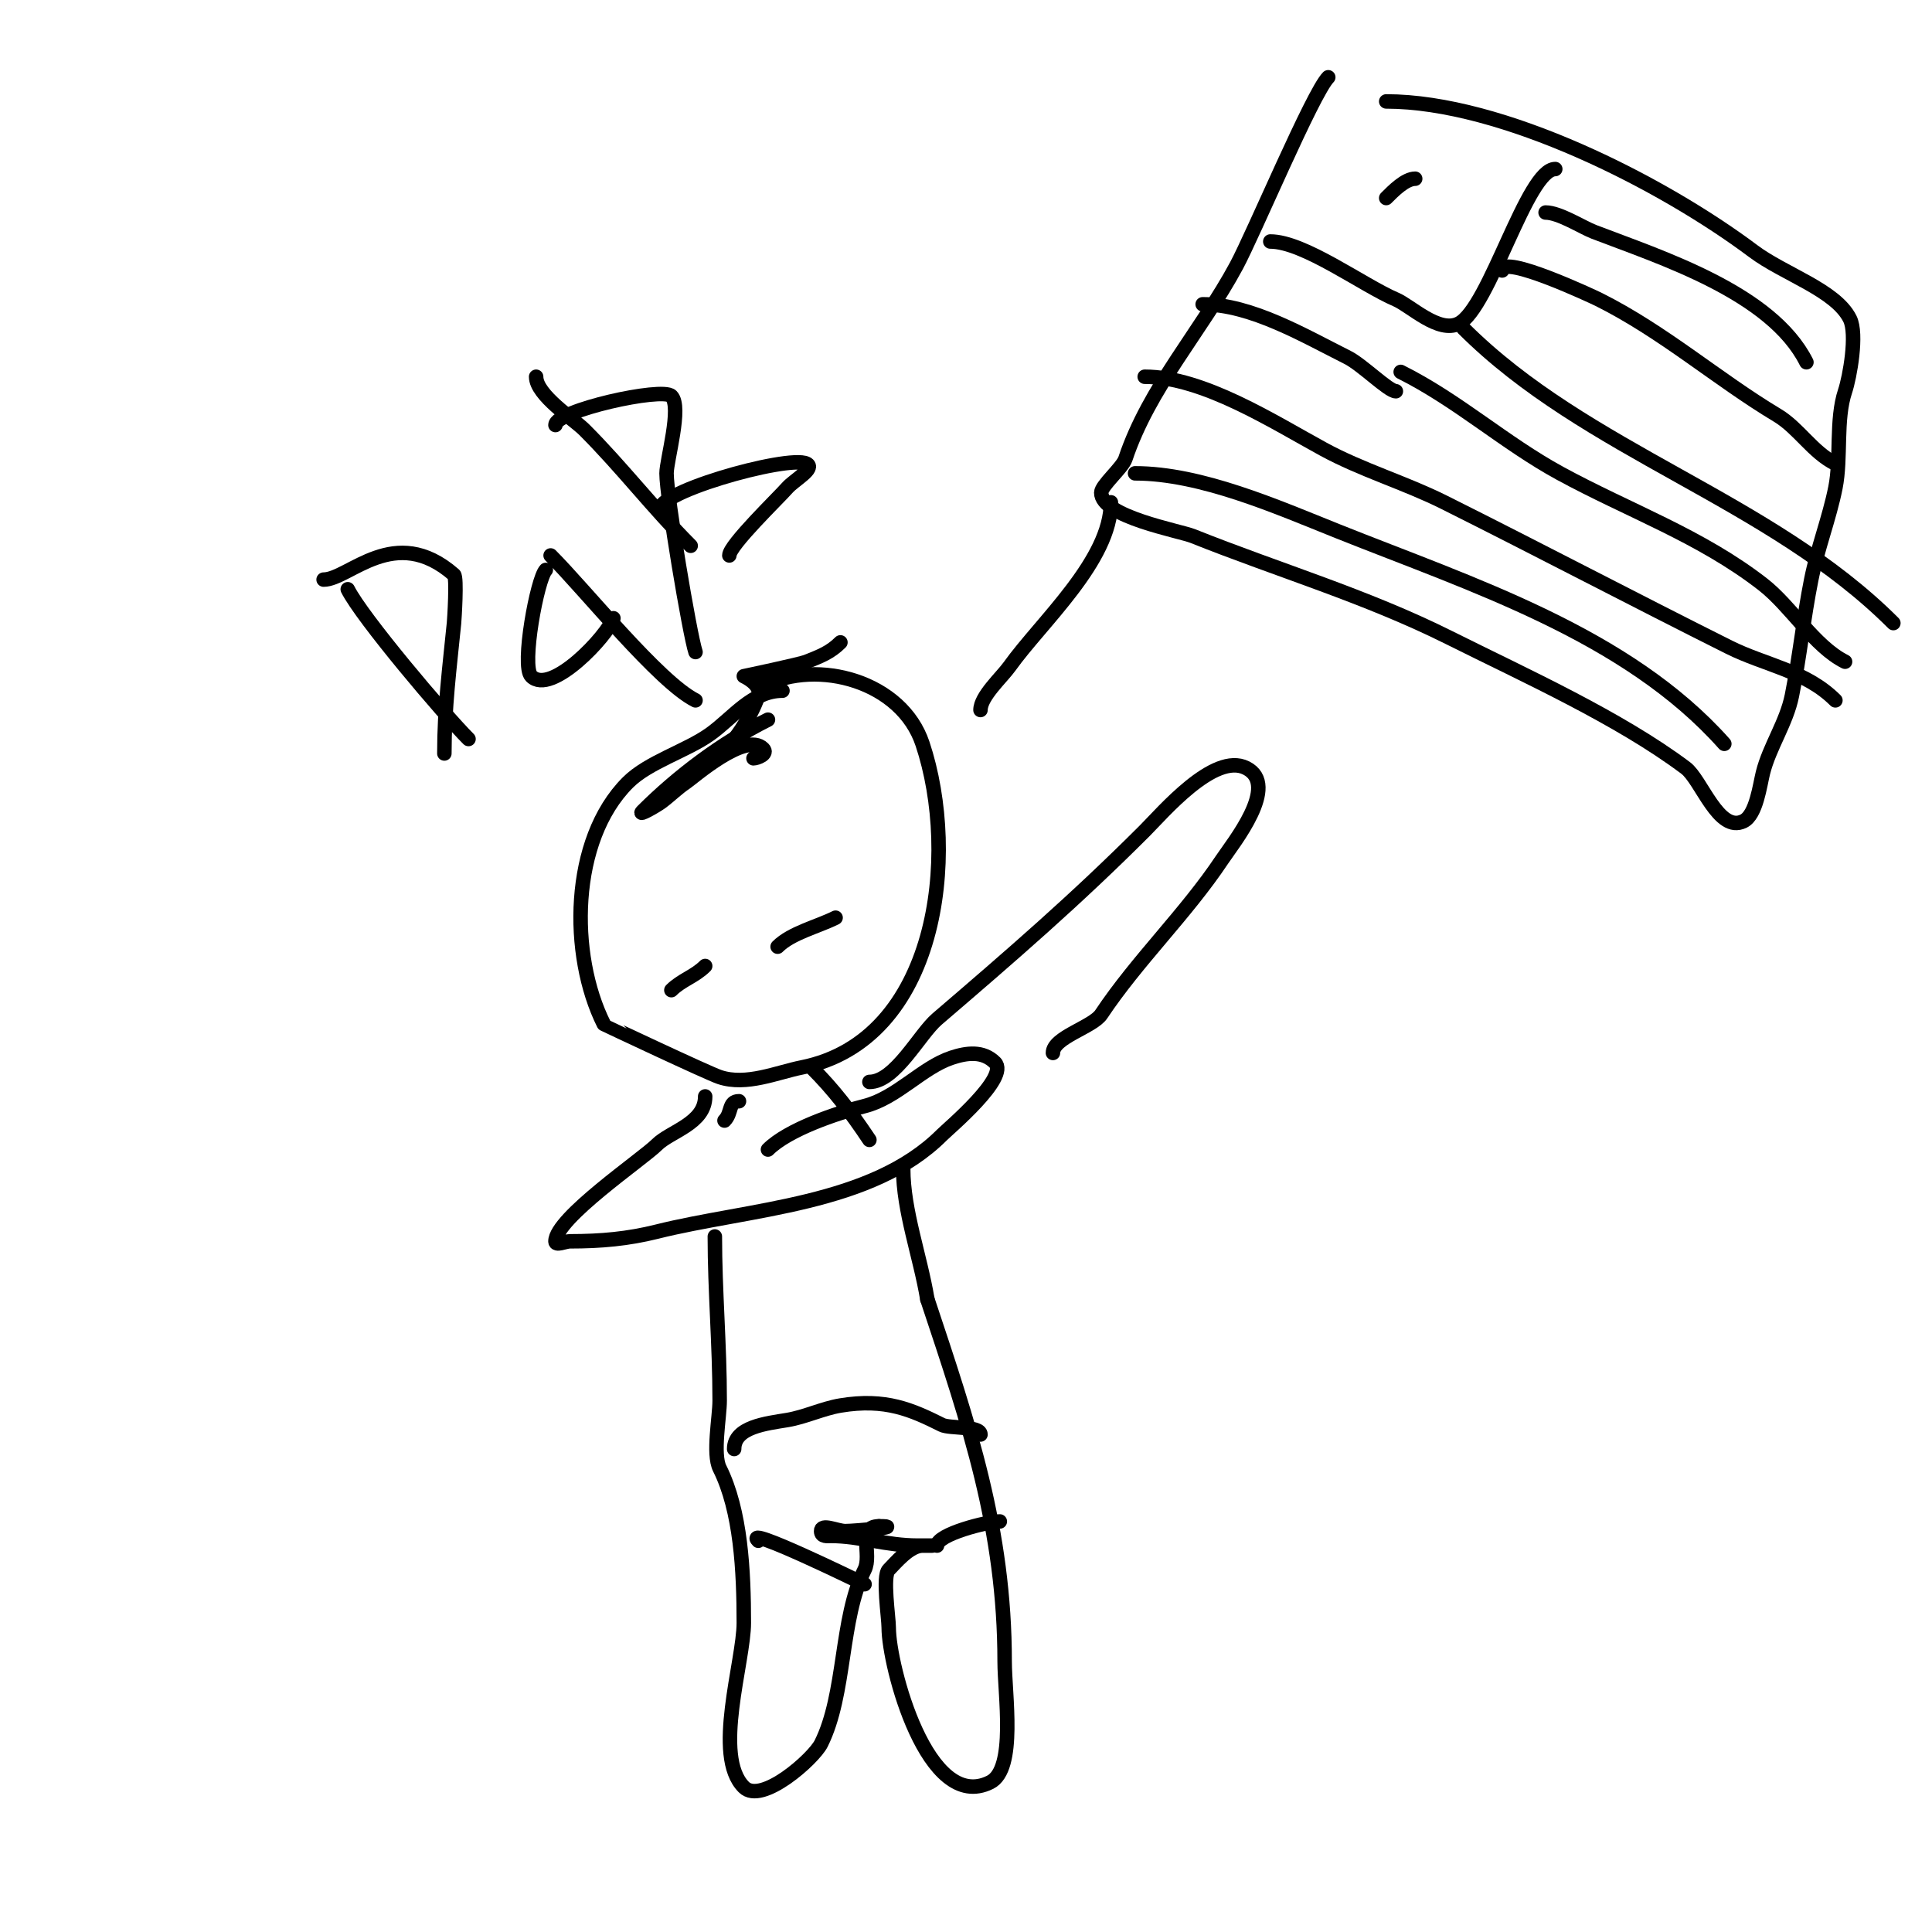 <svg viewBox='0 0 400 400' version='1.1' xmlns='http://www.w3.org/2000/svg' xmlns:xlink='http://www.w3.org/1999/xlink'><g fill='none' stroke='#000000' stroke-width='3' stroke-linecap='round' stroke-linejoin='round'><path d='M275,16c-3.181,3.181 -15.483,32.468 -19,39c-7.313,13.582 -18.098,25.294 -23,40c-0.621,1.864 -5,5.513 -5,7c0,5 16.165,7.866 19,9c17.692,7.077 35.836,12.418 53,21c15.726,7.863 35.12,16.59 49,27c3.249,2.437 6.815,13.593 12,11c2.621,-1.311 3.367,-7.468 4,-10c1.349,-5.397 4.879,-10.397 6,-16c1.581,-7.906 2.432,-16.158 4,-24c1.282,-6.412 3.751,-12.756 5,-19c1.239,-6.194 0.033,-14.098 2,-20c0.978,-2.934 2.582,-11.836 1,-15c-2.98,-5.96 -13.633,-9.224 -20,-14c-18.878,-14.159 -51.991,-31 -76,-31'/><path d='M263,50c6.966,0 19.181,9.078 26,12c3.095,1.326 8.856,7.072 13,5c6.373,-3.186 14.152,-32 20,-32'/><path d='M311,56c0,-3.441 19.064,5.532 20,6c13.463,6.731 24.48,16.488 37,24c4.387,2.632 7.273,7.636 12,10'/><path d='M320,44c2.843,0 7.609,3.081 10,4c13.787,5.303 36.786,12.573 44,27'/><path d='M303,68c25.493,25.493 63.366,35.366 89,61'/><path d='M290,77c11.869,5.934 21.441,14.695 33,21c14.215,7.754 29.061,12.936 42,23c5.823,4.529 10.652,12.826 17,16'/><path d='M289,81c-1.529,0 -6.987,-5.493 -10,-7c-8.848,-4.424 -19.918,-11 -30,-11'/><path d='M237,78c12.082,0 26.639,9.348 37,15c7.9,4.309 16.945,6.973 25,11c19.706,9.853 39.409,20.205 59,30c7.438,3.719 15.862,4.862 22,11'/><path d='M235,98c13.652,0 29.304,6.922 42,12c27.618,11.047 59.806,21.282 80,44'/><path d='M230,104c0,12.069 -14.406,24.768 -21,34c-1.593,2.231 -6,6.169 -6,9'/><path d='M162,143c-6.289,0 -10.237,5.598 -15,9c-4.846,3.462 -12.771,5.771 -17,10c-11.976,11.976 -12.126,35.749 -5,50c0.008,0.016 21.558,10.186 24,11c5.533,1.844 11.865,-0.973 17,-2c28.134,-5.627 32.708,-43.875 25,-67c-4.3,-12.9 -21.576,-17.712 -33,-12'/><path d='M153,228c-2.246,0 -1.405,2.405 -3,4'/><path d='M168,221c4.604,4.604 8.112,9.168 12,15'/><path d='M146,227c0,5.615 -7.213,7.213 -10,10c-2.954,2.954 -21,15.215 -21,20c0,1 2,0 3,0c6.403,0 11.993,-0.498 18,-2c19.102,-4.776 44.447,-5.447 59,-20c1.425,-1.425 14.018,-11.982 11,-15c-2.505,-2.505 -5.884,-2.039 -9,-1c-6.1,2.033 -11.353,8.338 -18,10c-5.753,1.438 -15.856,4.856 -20,9'/><path d='M180,224c5.336,0 10.365,-9.884 14,-13c15.557,-13.335 28.628,-24.628 43,-39c3.733,-3.733 14.366,-16.317 21,-13c7.076,3.538 -2.72,15.579 -5,19c-7.466,11.199 -17.551,20.827 -25,32c-1.777,2.666 -10,4.759 -10,8'/><path d='M161,196c2.84,-2.84 8.265,-4.133 12,-6'/><path d='M139,205c2.101,-2.101 4.828,-2.828 7,-5'/><path d='M146,157c4.727,0 9.588,-8.763 11,-13c0.77,-2.31 -3,-4 -3,-4c0,0 11.573,-2.429 13,-3c2.767,-1.107 4.873,-1.873 7,-4'/><path d='M156,157c0.667,0 3.138,-0.862 2,-2c-3.633,-3.633 -14.594,6.063 -16,7c-1.776,1.184 -3.292,2.719 -5,4c-1.193,0.894 -5.054,3.054 -4,2c7.369,-7.369 16.535,-14.267 26,-19'/><path d='M148,256c0,11.292 1,22.326 1,34c0,3.393 -1.485,11.031 0,14c4.409,8.817 5,21.386 5,32c0,8.027 -6.462,27.538 0,34c3.702,3.702 14.443,-5.886 16,-9c5.149,-10.298 3.92,-25.841 9,-36c1.595,-3.189 -1.634,-9 3,-9'/><path d='M182,316c5.672,0 -4.832,1 -7,1c-1.667,0 -5,-1.667 -5,0c0,1.236 1.402,1 2,1c6.03,0 11.495,2 18,2c0.2,0 3,0 3,0c0,0 -1.333,0 -2,0c-2.699,0 -5.597,3.597 -7,5c-1.324,1.324 0,9.901 0,12c0,7.849 8.002,38.499 21,32c5.446,-2.723 3,-18.216 3,-25c0,-27.317 -7.276,-48.829 -16,-75'/><path d='M192,269c-1.49,-8.943 -5,-18.354 -5,-27'/><path d='M152,300c0,-4.595 6.688,-5.281 11,-6c3.669,-0.611 7.331,-2.389 11,-3c9.352,-1.559 14.817,0.909 21,4c1.623,0.811 8,0.177 8,2'/><path d='M157,319c-3.418,-3.418 20.976,8.488 22,9'/><path d='M207,315c-2.551,0 -13,2.641 -13,5'/><path d='M72,122c2.922,5.844 19.966,25.966 25,31'/><path d='M67,120c5.248,0 14.723,-11.742 27,-1c0.636,0.556 0.067,9.328 0,10c-0.93,9.298 -2,17.503 -2,27'/><path d='M113,118c-1.75,1.75 -5.13,19.87 -3,22c4.122,4.122 15.813,-8.439 17,-12'/><path d='M114,115c7.068,7.068 22.46,26.23 30,30'/><path d='M111,78c0,3.806 7.778,8.778 10,11c7.77,7.77 14.211,16.211 22,24'/><path d='M115,88c0,-3.002 22.114,-7.886 24,-6c2.228,2.228 -1,13.28 -1,16c0,4.896 4.796,33.389 6,37'/><path d='M137,106c-3.52,-3.52 26.184,-11.908 30,-10c1.909,0.955 -2.595,3.394 -4,5c-1.862,2.128 -12,11.895 -12,14'/><path d='M293,37c-2.072,0 -4.593,2.593 -6,4'/></g>
</svg>